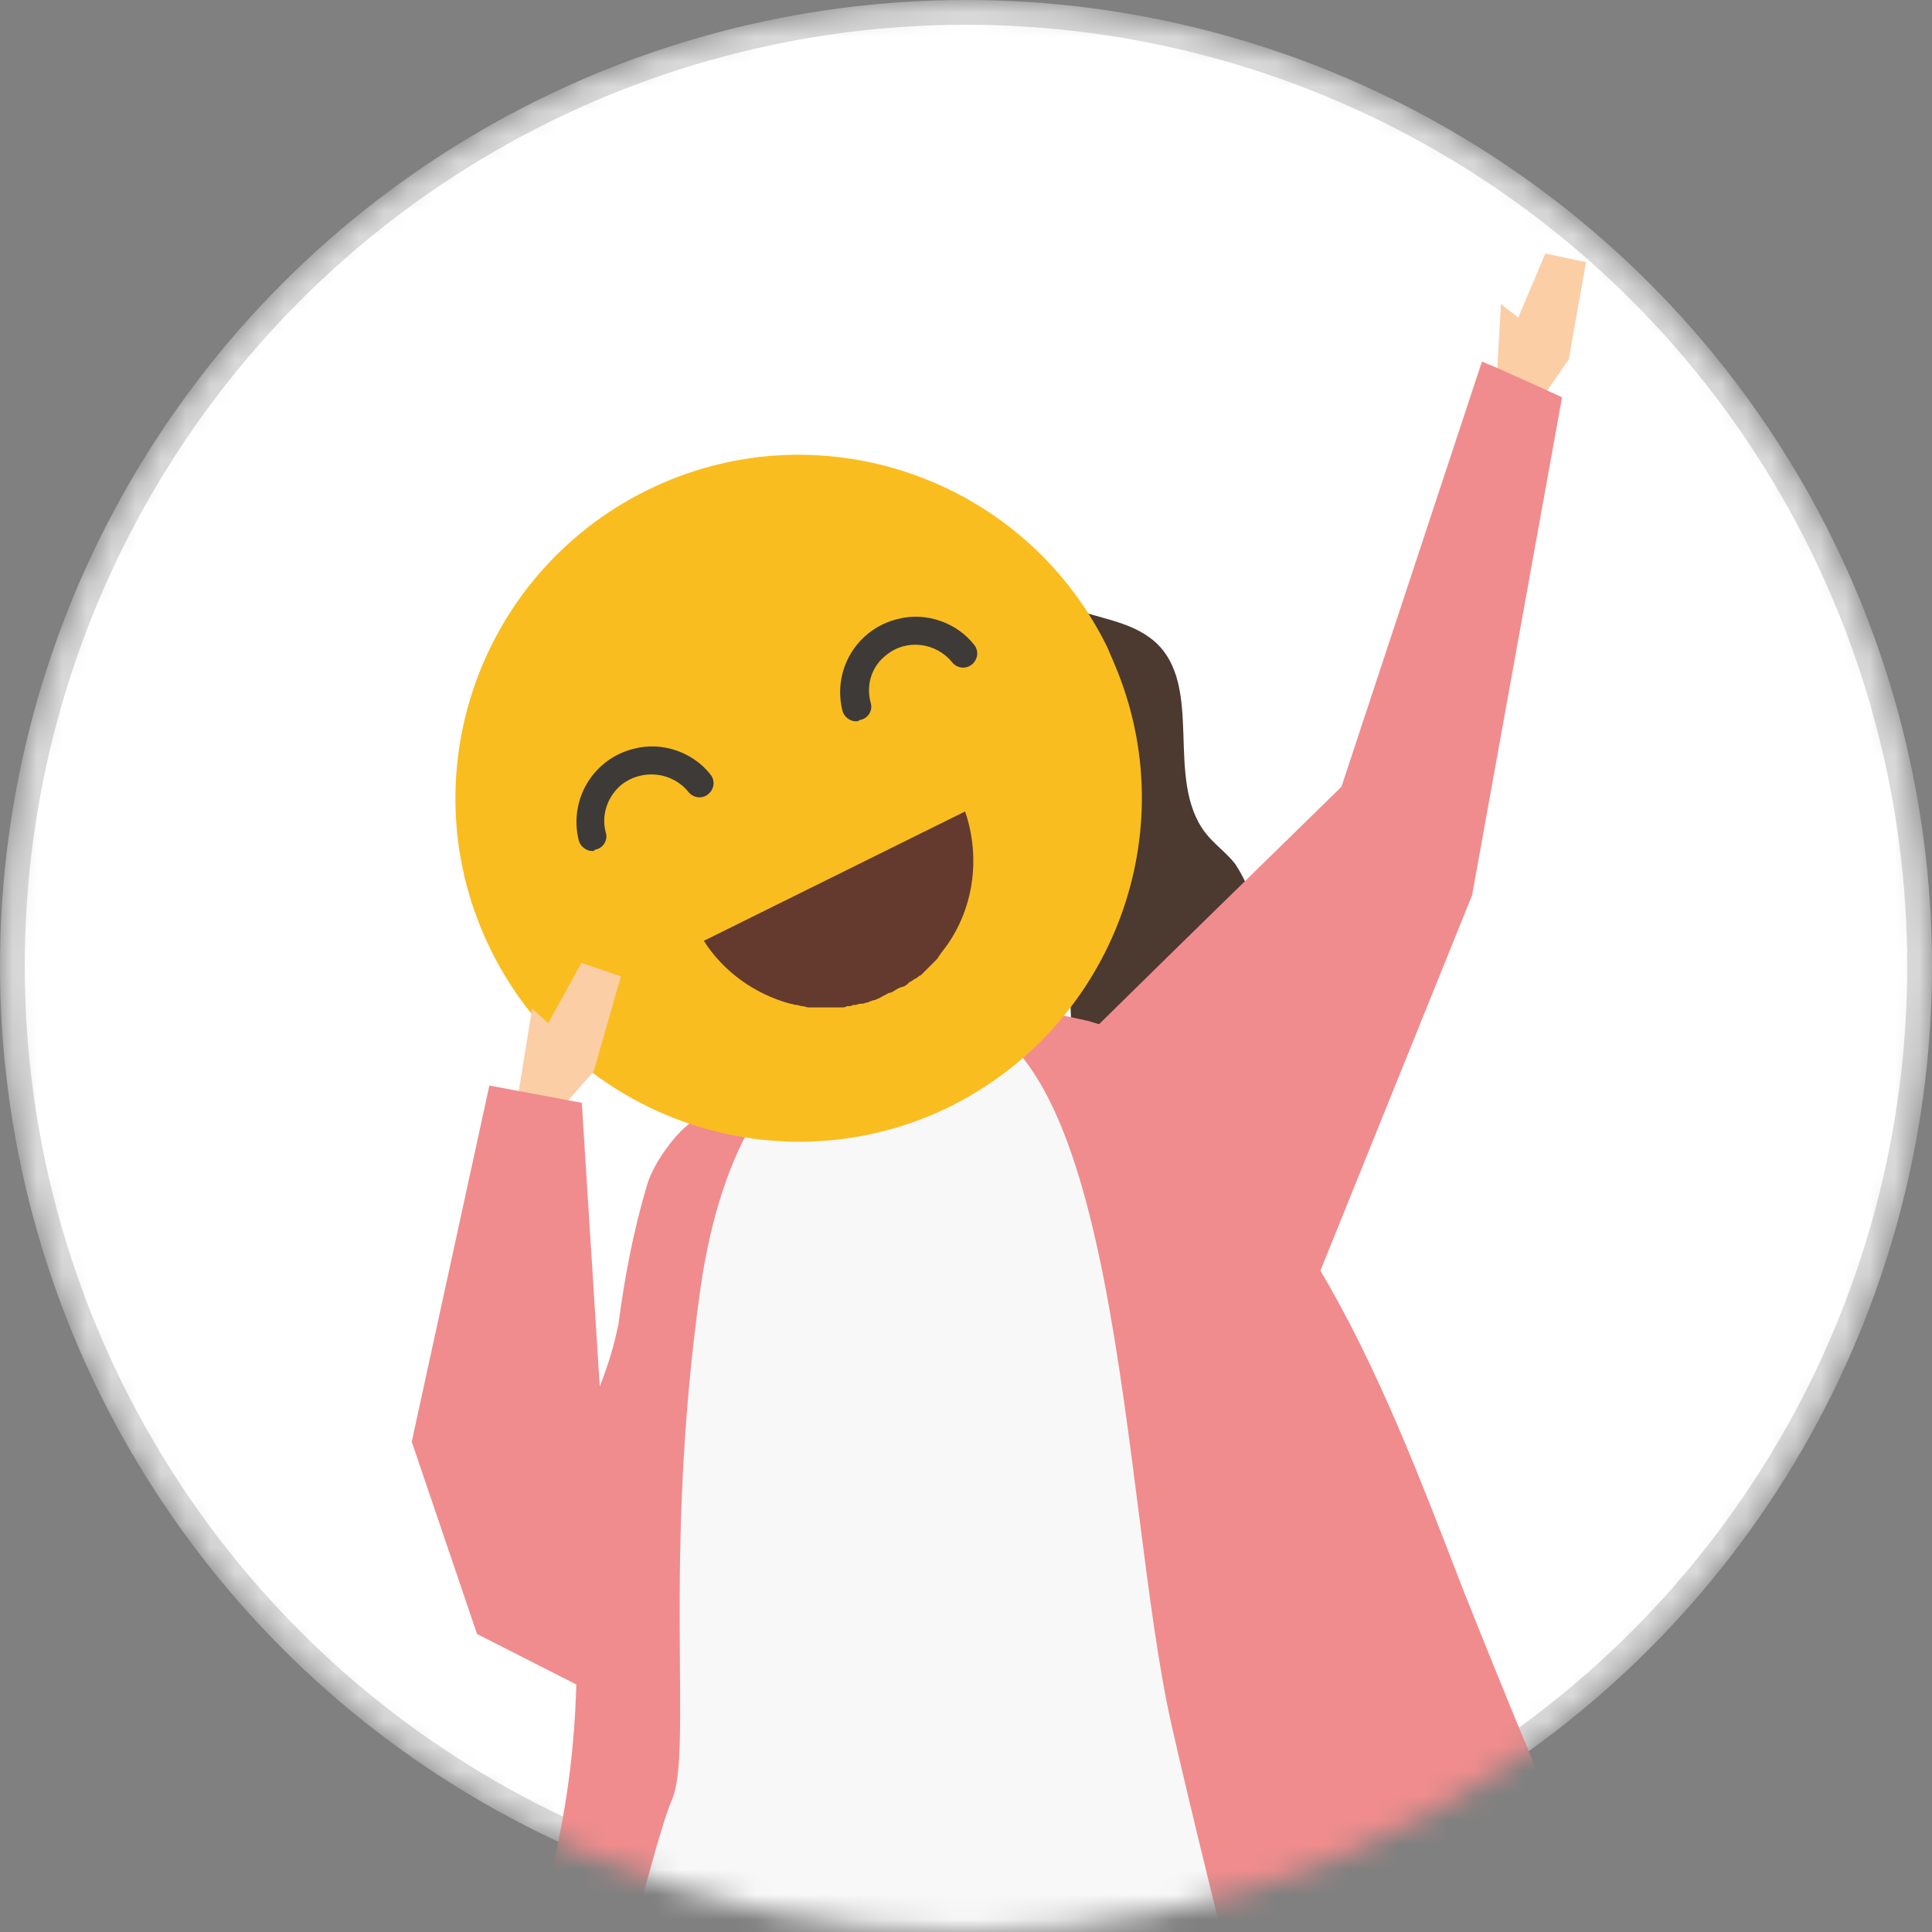 <svg xmlns="http://www.w3.org/2000/svg" width="78" height="78" viewBox="0 0 78 78" fill="none"><rect x="0" y="0" width="78" height="78" fill="#808080" stroke="none"/><mask id="mask0_520_168678" style="mask-type:alpha" maskUnits="userSpaceOnUse" x="0" y="0" width="78" height="78"><circle cx="39" cy="39" r="39" fill="#C4C4C4"></circle></mask><g mask="url(#mask0_520_168678)"><circle cx="39" cy="39" r="38.5" fill="white" stroke="#D9D9D9"></circle><path d="M31.413 33.229C30.766 35.22 31.711 37.309 32.507 39.101C33.254 40.693 33.502 41.738 31.612 42.186C30.567 42.435 28.676 42.883 27.73 42.037C27.034 41.44 27.432 39.549 27.78 38.752C28.029 38.155 28.726 37.907 28.974 37.309C29.074 37.061 29.124 36.812 29.074 36.563C29.074 35.518 28.974 34.423 28.676 33.428C28.427 32.732 28.228 32.035 28.128 31.338C28.029 30.293 28.775 29.099 29.174 28.104C29.92 26.313 32.408 23.924 34.498 25.367C34.946 25.716 35.294 26.213 35.493 26.761C35.642 27.059 35.742 27.407 35.742 27.756C35.742 29.149 34.498 29.348 33.652 29.995C32.607 30.791 31.811 31.936 31.413 33.229Z" fill="#5F5B5C"></path><path d="M35.349 40.947C33.508 40.4 32.065 39.007 31.418 37.216C30.821 35.424 30.622 33.533 30.92 31.692C31.567 25.472 39.28 25.92 41.867 30.697C44.156 34.827 40.673 42.241 35.349 40.947Z" fill="#E4D1B7"></path><path d="M41.307 33.582C41.406 34.527 40.859 35.622 41.406 36.468C41.705 36.816 42.003 37.115 42.401 37.314C43.297 38.06 43.347 41.991 43.148 43.185C45.088 43.136 47.477 40.399 49.417 40.299C49.716 40.299 50.015 40.25 50.263 40.1C50.811 39.802 50.811 39.006 50.811 38.408C50.861 37.165 50.562 35.921 49.865 34.876C49.517 34.428 49.019 34.08 48.671 33.632C46.979 31.442 48.671 27.66 46.581 25.869C45.636 25.073 44.342 24.974 43.198 24.526C41.207 23.68 39.913 21.64 37.923 20.943C34.092 19.649 30.36 24.277 32.649 27.71C34.49 30.497 41.008 29.701 41.307 33.582Z" fill="#4C392F"></path><path d="M63.335 14.514L64.032 10.583L62.39 10.234L61.295 12.822L60.598 12.274L60.399 15.708L62.091 16.305L63.335 14.514Z" fill="#FBCEA6"></path><path d="M63.064 16.041L59.432 36.143L53.361 51.171L52.913 52.216L43.857 44.702L42.265 43.408L44.404 41.318L47.29 38.482L54.157 31.765L59.83 14.598L60.427 14.847L62.417 15.742L63.064 16.041Z" fill="#F08C8D"></path><path d="M55.274 91.26C44.874 89.32 45.123 82.304 35.569 82.055C33.032 82.005 23.876 87.728 20.89 88.374C19.049 88.772 18.8 87.777 18.9 86.931C18.95 86.633 19.149 85.986 19.149 85.986C20.691 79.766 23.727 74.79 23.229 64.739C22.831 56.877 24.224 57.175 24.971 53.444C25.219 51.553 25.568 49.712 26.115 47.87C26.215 47.522 26.364 47.224 26.563 46.875C26.911 46.328 27.309 45.781 27.807 45.383C28.404 44.835 29.101 44.337 29.847 43.74C30.394 43.243 30.991 42.845 31.638 42.496C34.823 40.805 39.301 40.357 42.934 41.004C43.182 41.053 43.431 41.103 43.63 41.153C43.73 41.153 43.78 41.203 43.879 41.203C44.028 41.252 44.227 41.302 44.377 41.352C44.874 41.551 45.372 41.8 45.82 42.098C48.656 43.939 51.144 47.821 52.687 50.309C52.886 50.607 53.085 50.956 53.284 51.254C55.672 55.285 57.364 59.763 59.056 64.142C60.897 68.769 62.788 73.347 64.778 77.826C66.768 82.354 68.808 86.832 70.898 91.26C72.242 93.848 65.674 93.201 55.274 91.26Z" fill="#F08C8D"></path><path d="M37.878 40.859C37.878 40.859 30.016 39.764 28.274 52.055C26.732 63.002 27.976 70.715 27.13 72.655C26.284 74.546 23.248 87.483 23.248 87.483L33.449 84.15C33.449 84.15 37.48 82.906 52.507 90.618C52.507 90.618 48.974 77.034 47.282 69.57C45.242 60.414 45.292 40.909 37.878 40.859Z" fill="#F8F8F9"></path><path d="M38.374 44.667C31.508 48.051 23.198 45.214 19.814 38.348C16.431 31.481 19.267 23.171 26.134 19.788C33.001 16.404 41.31 19.24 44.694 26.107C44.794 26.356 44.893 26.555 44.992 26.803C47.879 33.571 44.943 41.383 38.374 44.667Z" fill="#FABD1F"></path><path d="M36.575 39.776C36.625 39.726 36.675 39.726 36.675 39.676C36.724 39.676 36.724 39.627 36.774 39.627L36.923 39.527L37.023 39.477C37.073 39.428 37.122 39.378 37.172 39.378L37.222 39.328C37.272 39.278 37.322 39.228 37.371 39.179L37.421 39.129C37.471 39.079 37.52 39.029 37.57 38.98L37.62 38.93C37.67 38.88 37.719 38.83 37.769 38.781C37.819 38.731 37.869 38.681 37.919 38.582C37.968 38.532 38.018 38.432 38.068 38.383C39.312 36.79 39.61 34.651 38.964 32.76L28.415 37.984C29.211 39.228 30.455 40.124 31.898 40.522C31.997 40.522 32.047 40.572 32.147 40.572C32.246 40.572 32.296 40.622 32.395 40.622C32.495 40.622 32.545 40.672 32.644 40.672C32.744 40.672 32.793 40.672 32.893 40.672H32.943C33.042 40.672 33.092 40.672 33.191 40.672H33.49C33.54 40.672 33.639 40.672 33.689 40.672H33.739C33.788 40.672 33.888 40.672 33.938 40.672H33.988C34.037 40.672 34.137 40.672 34.187 40.622H34.236C34.286 40.622 34.386 40.622 34.435 40.572H34.535C34.585 40.572 34.684 40.522 34.734 40.522H34.834C34.883 40.522 34.933 40.472 35.032 40.472L35.132 40.423C35.182 40.423 35.232 40.373 35.331 40.373L35.431 40.323C35.48 40.323 35.53 40.273 35.63 40.224L35.729 40.174C35.829 40.124 35.878 40.074 35.978 40.074C36.078 40.025 36.127 39.975 36.227 39.925L36.326 39.875C36.475 39.826 36.525 39.826 36.575 39.776Z" fill="#643A2E"></path><path d="M23.909 34.357C23.66 34.357 23.411 34.158 23.361 33.909C22.963 32.267 23.959 30.625 25.601 30.227C26.745 29.928 27.989 30.376 28.686 31.272C28.885 31.521 28.835 31.869 28.586 32.068C28.337 32.267 27.989 32.217 27.79 31.968C27.143 31.172 25.949 31.023 25.103 31.67C24.556 32.118 24.257 32.864 24.456 33.611C24.556 33.909 24.357 34.257 24.008 34.307C24.008 34.357 23.959 34.357 23.909 34.357Z" fill="#3E3A38"></path><path d="M34.554 29.121C34.305 29.121 34.056 28.922 34.007 28.673C33.608 27.031 34.604 25.389 36.246 24.991C37.39 24.692 38.634 25.14 39.331 26.035C39.53 26.284 39.48 26.633 39.231 26.832C38.983 27.031 38.634 26.981 38.435 26.732C37.788 25.936 36.594 25.787 35.798 26.434C35.201 26.881 34.952 27.628 35.151 28.374C35.251 28.673 35.051 29.021 34.703 29.071C34.653 29.121 34.604 29.121 34.554 29.121Z" fill="#3E3A38"></path><path d="M23.971 43.252L25.066 39.42L23.474 38.873L22.13 41.311L21.483 40.714L20.936 44.098L22.528 44.894L23.971 43.252Z" fill="#FBCEA6"></path><path d="M19.757 43.826L16.623 58.207L19.26 65.969L25.032 68.905L23.489 44.523L19.757 43.826Z" fill="#F08C8D"></path><g opacity="0.15"><g opacity="0.15"><g opacity="0.15"><path opacity="0.15" d="M47.357 38.488C47.059 39.732 46.561 40.926 45.914 42.071C45.367 43.016 44.67 43.912 43.924 44.758C39.396 49.485 32.131 50.381 26.607 46.898C26.956 46.35 27.354 45.803 27.851 45.405C33.325 47.246 39.396 45.504 43.028 41.026C43.277 41.076 43.526 41.126 43.725 41.175C43.824 41.175 43.874 41.225 43.973 41.225C44.123 41.275 44.322 41.325 44.471 41.374L47.357 38.488Z" fill="#12100B"></path></g></g></g></g></svg>